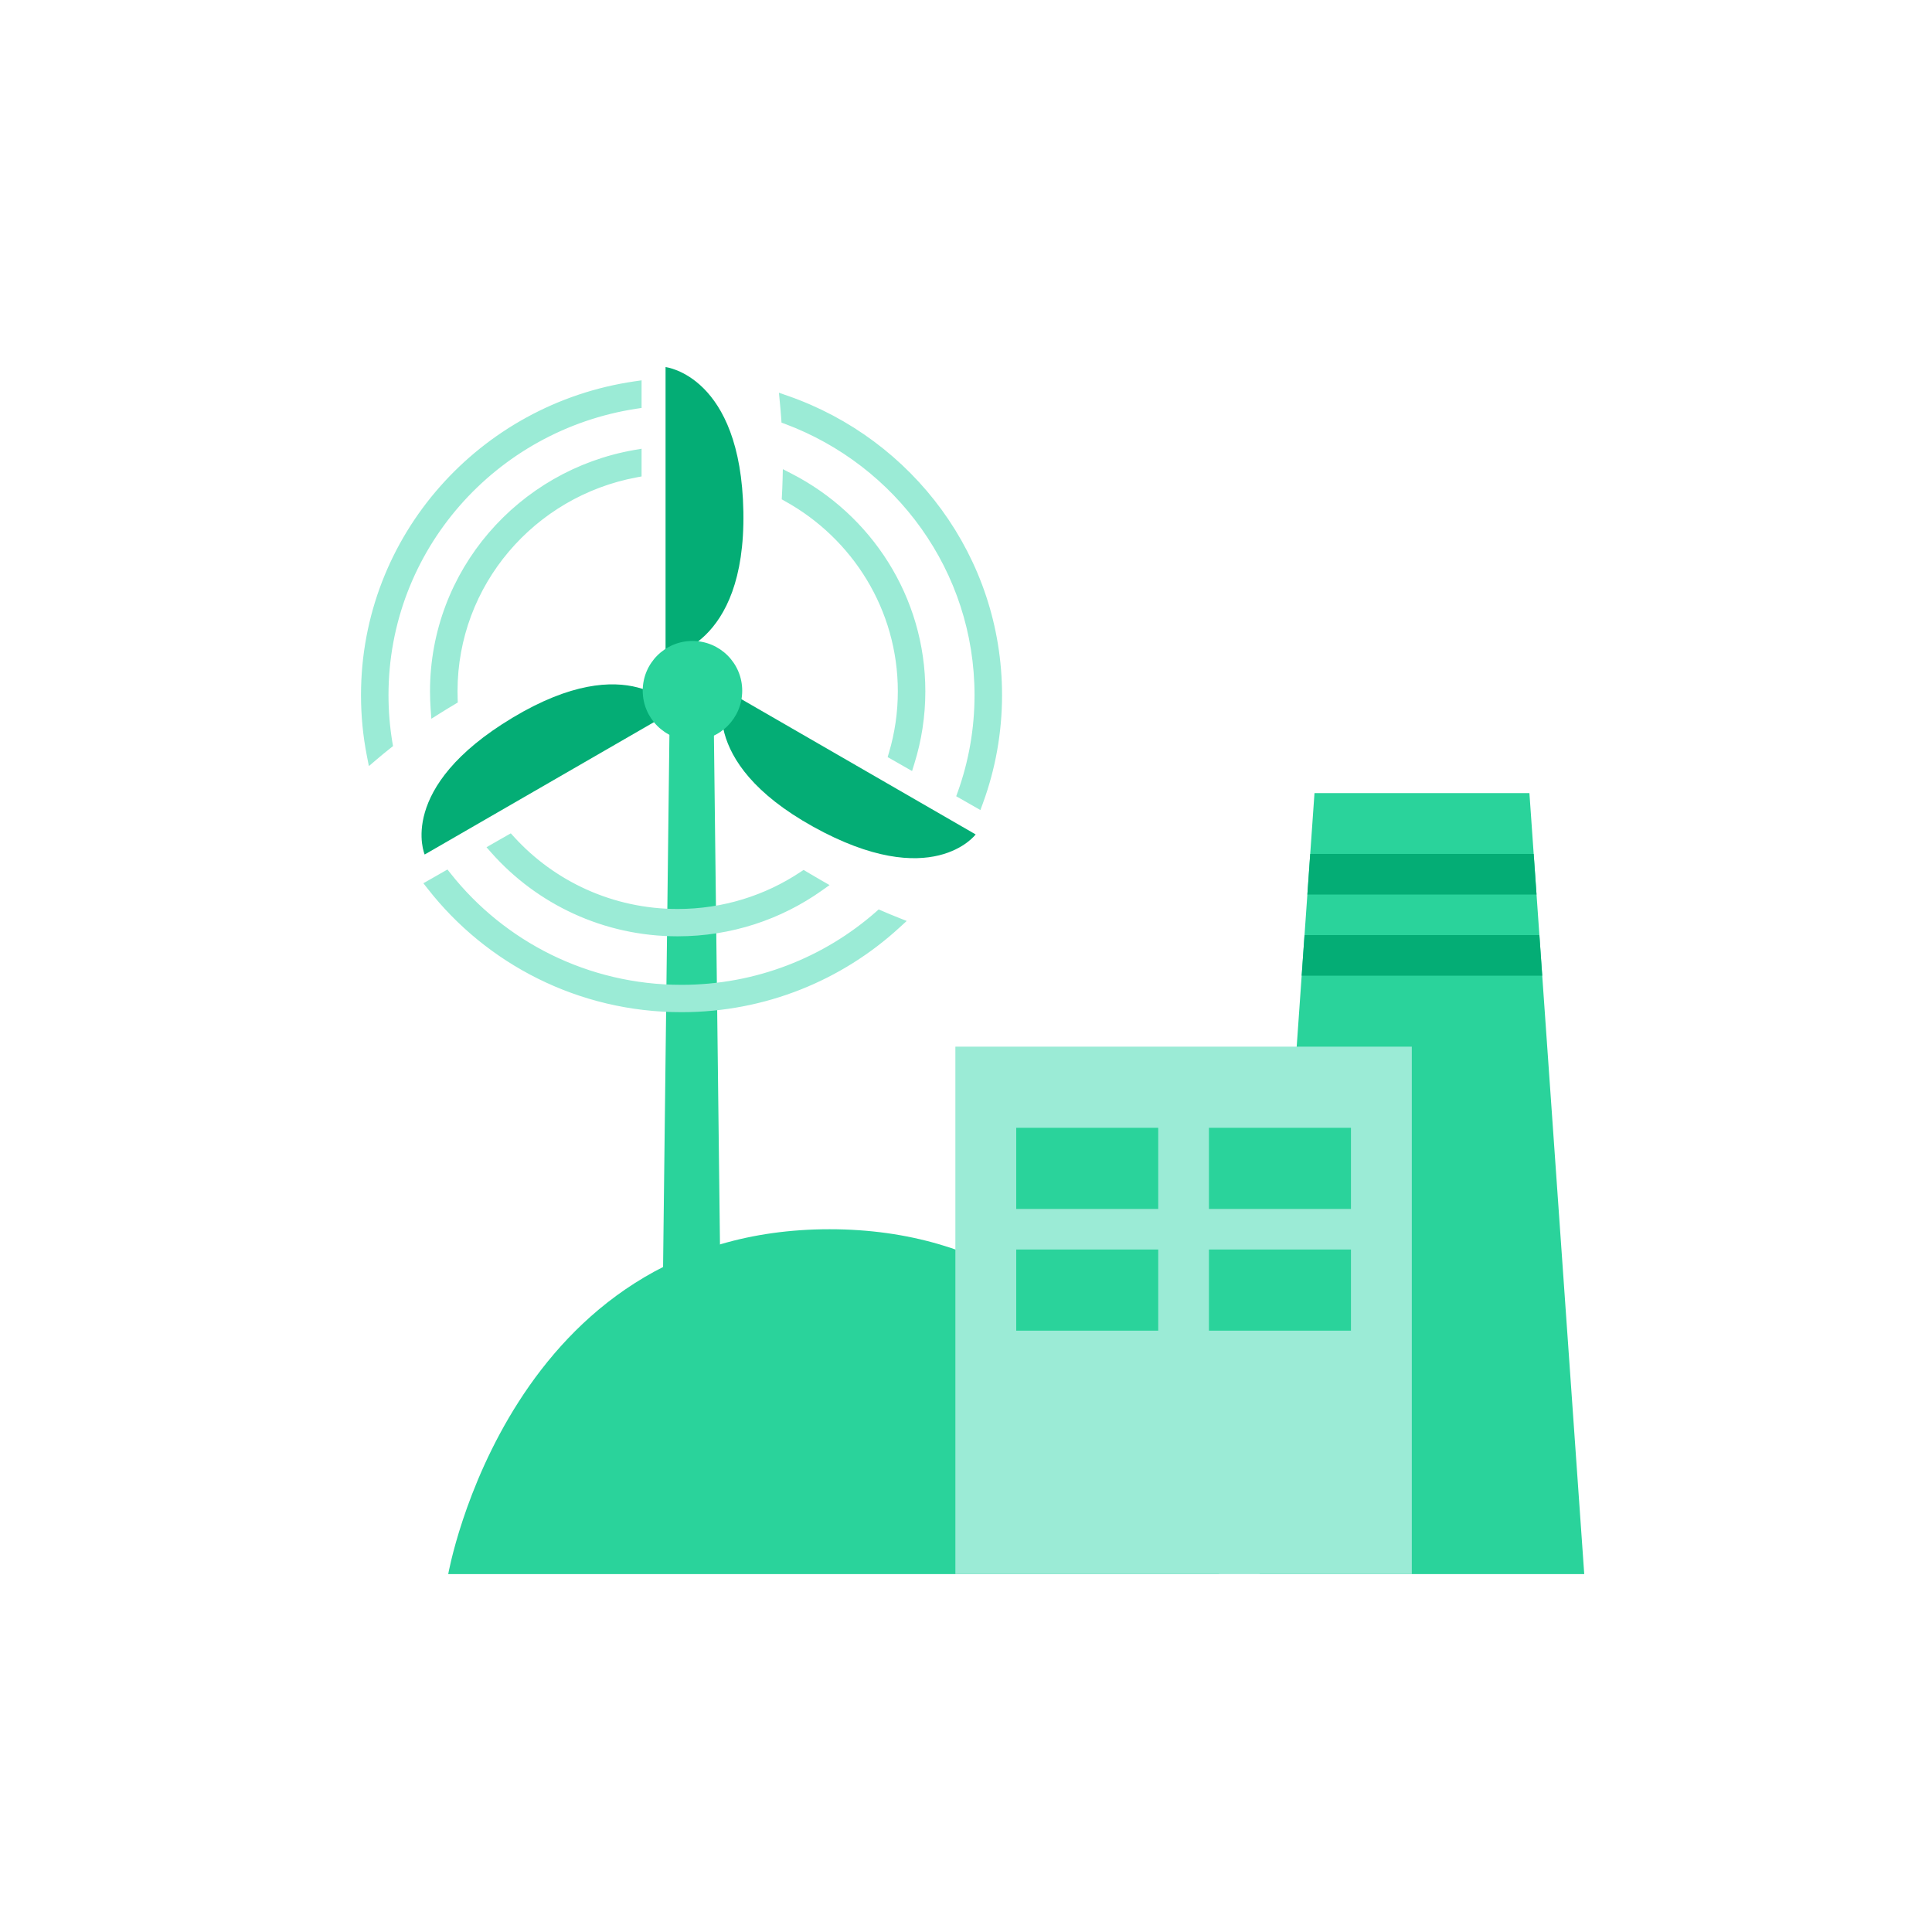 <svg width="100" height="100" viewBox="0 0 100 100" fill="none" xmlns="http://www.w3.org/2000/svg">
<path d="M34.663 36.85L34.225 73.6H37.375L36.938 36.85H34.663Z" fill="#2AD39B"/>
<path d="M42.94 63.625C26.35 63.625 23.2 81.475 23.2 81.475H63.1C63.1 81.475 59.53 63.625 42.94 63.625Z" fill="#2AD39B"/>
<path d="M34.449 19C34.449 19 38.354 19.44 38.477 26.487C38.601 33.534 34.449 33.975 34.449 33.975V19Z" fill="#04AD75"/>
<path d="M33.051 20.05V19.868L32.871 19.894C24.936 21.045 18.843 27.806 18.843 35.977C18.843 37.043 18.946 38.085 19.144 39.094L19.196 39.359L19.401 39.184C19.624 38.993 19.856 38.802 20.099 38.611L20.172 38.553L20.156 38.461C20.021 37.653 19.951 36.823 19.951 35.977C19.951 28.401 25.572 22.122 32.917 21L33.051 20.98V20.844V20.05ZM22.309 45.673L22.151 45.763L22.264 45.907C25.269 49.754 29.98 52.233 35.275 52.233C39.592 52.233 43.521 50.585 46.453 47.892L46.639 47.722L46.405 47.629C46.142 47.525 45.874 47.414 45.602 47.296L45.51 47.256L45.435 47.322C42.731 49.693 39.173 51.132 35.275 51.132C30.374 51.132 26.01 48.857 23.205 45.315L23.121 45.209L23.004 45.276L22.309 45.673ZM50.5 41.606L50.662 41.699L50.726 41.524C51.361 39.793 51.708 37.925 51.708 35.977C51.708 28.89 47.123 22.863 40.73 20.638L40.497 20.557L40.521 20.803C40.549 21.082 40.573 21.368 40.594 21.661L40.601 21.762L40.696 21.797C46.484 23.963 50.599 29.495 50.599 35.977C50.599 37.744 50.293 39.441 49.731 41.018L49.686 41.142L49.801 41.207L50.5 41.606ZM46.946 39.577L47.116 39.674L47.174 39.487C47.541 38.316 47.738 37.071 47.738 35.781C47.738 30.937 44.959 26.737 40.894 24.653L40.671 24.538L40.665 24.789C40.658 25.085 40.646 25.375 40.63 25.658L40.625 25.756L40.711 25.804C44.243 27.759 46.629 31.495 46.629 35.781C46.629 36.896 46.468 37.974 46.166 38.992L46.131 39.112L46.239 39.173L46.946 39.577ZM41.684 45.265L41.599 45.213L41.515 45.268C39.676 46.492 37.461 47.206 35.077 47.206C31.669 47.206 28.606 45.747 26.492 43.426L26.407 43.333L26.297 43.395L25.595 43.796L25.427 43.893L25.555 44.038C27.876 46.654 31.282 48.306 35.077 48.306C37.824 48.306 40.368 47.44 42.444 45.969L42.646 45.826L42.431 45.703C42.175 45.557 41.926 45.411 41.684 45.265ZM23.454 36.321L23.534 36.273L23.531 36.18C23.526 36.047 23.524 35.914 23.524 35.781C23.524 30.2 27.57 25.552 32.922 24.554L33.051 24.53V24.399V23.6V23.413L32.866 23.445C26.928 24.48 22.415 29.608 22.415 35.781C22.415 36.079 22.426 36.375 22.446 36.668L22.465 36.93L22.687 36.79C22.936 36.634 23.191 36.477 23.454 36.321Z" fill="#9BEBD6" stroke="#9BEBD6" stroke-width="0.315"/>
<path d="M21.981 44.23C21.981 44.23 20.492 40.771 26.536 37.145C32.579 33.519 34.949 36.743 34.949 36.743L21.981 44.23Z" fill="#04AD75"/>
<path d="M68.038 41.05L65.2 81.475H82L79.162 41.05H68.038Z" fill="#2AD39B"/>
<path d="M50.5 43.19C50.5 43.19 48.248 46.209 42.086 42.788C35.924 39.367 37.532 35.703 37.532 35.703L50.5 43.19Z" fill="#04AD75"/>
<rect x="49.45" y="54.175" width="23.625" height="27.3" fill="#9BEBD6"/>
<rect x="52.6" y="58.375" width="7.35" height="4.2" fill="#2AD39B"/>
<rect x="52.6" y="64.675" width="7.35" height="4.2" fill="#2AD39B"/>
<rect x="62.575" y="58.375" width="7.35" height="4.2" fill="#2AD39B"/>
<rect x="62.575" y="64.675" width="7.35" height="4.2" fill="#2AD39B"/>
<circle cx="35.842" cy="35.751" r="2.575" fill="#2AD39B"/>
<path d="M79.383 44.2H67.817L67.67 46.3H79.53L79.383 44.2Z" fill="#04AD75"/>
<path d="M79.678 48.4H67.522L67.375 50.5H79.825L79.678 48.4Z" fill="#04AD75"/>
</svg>
